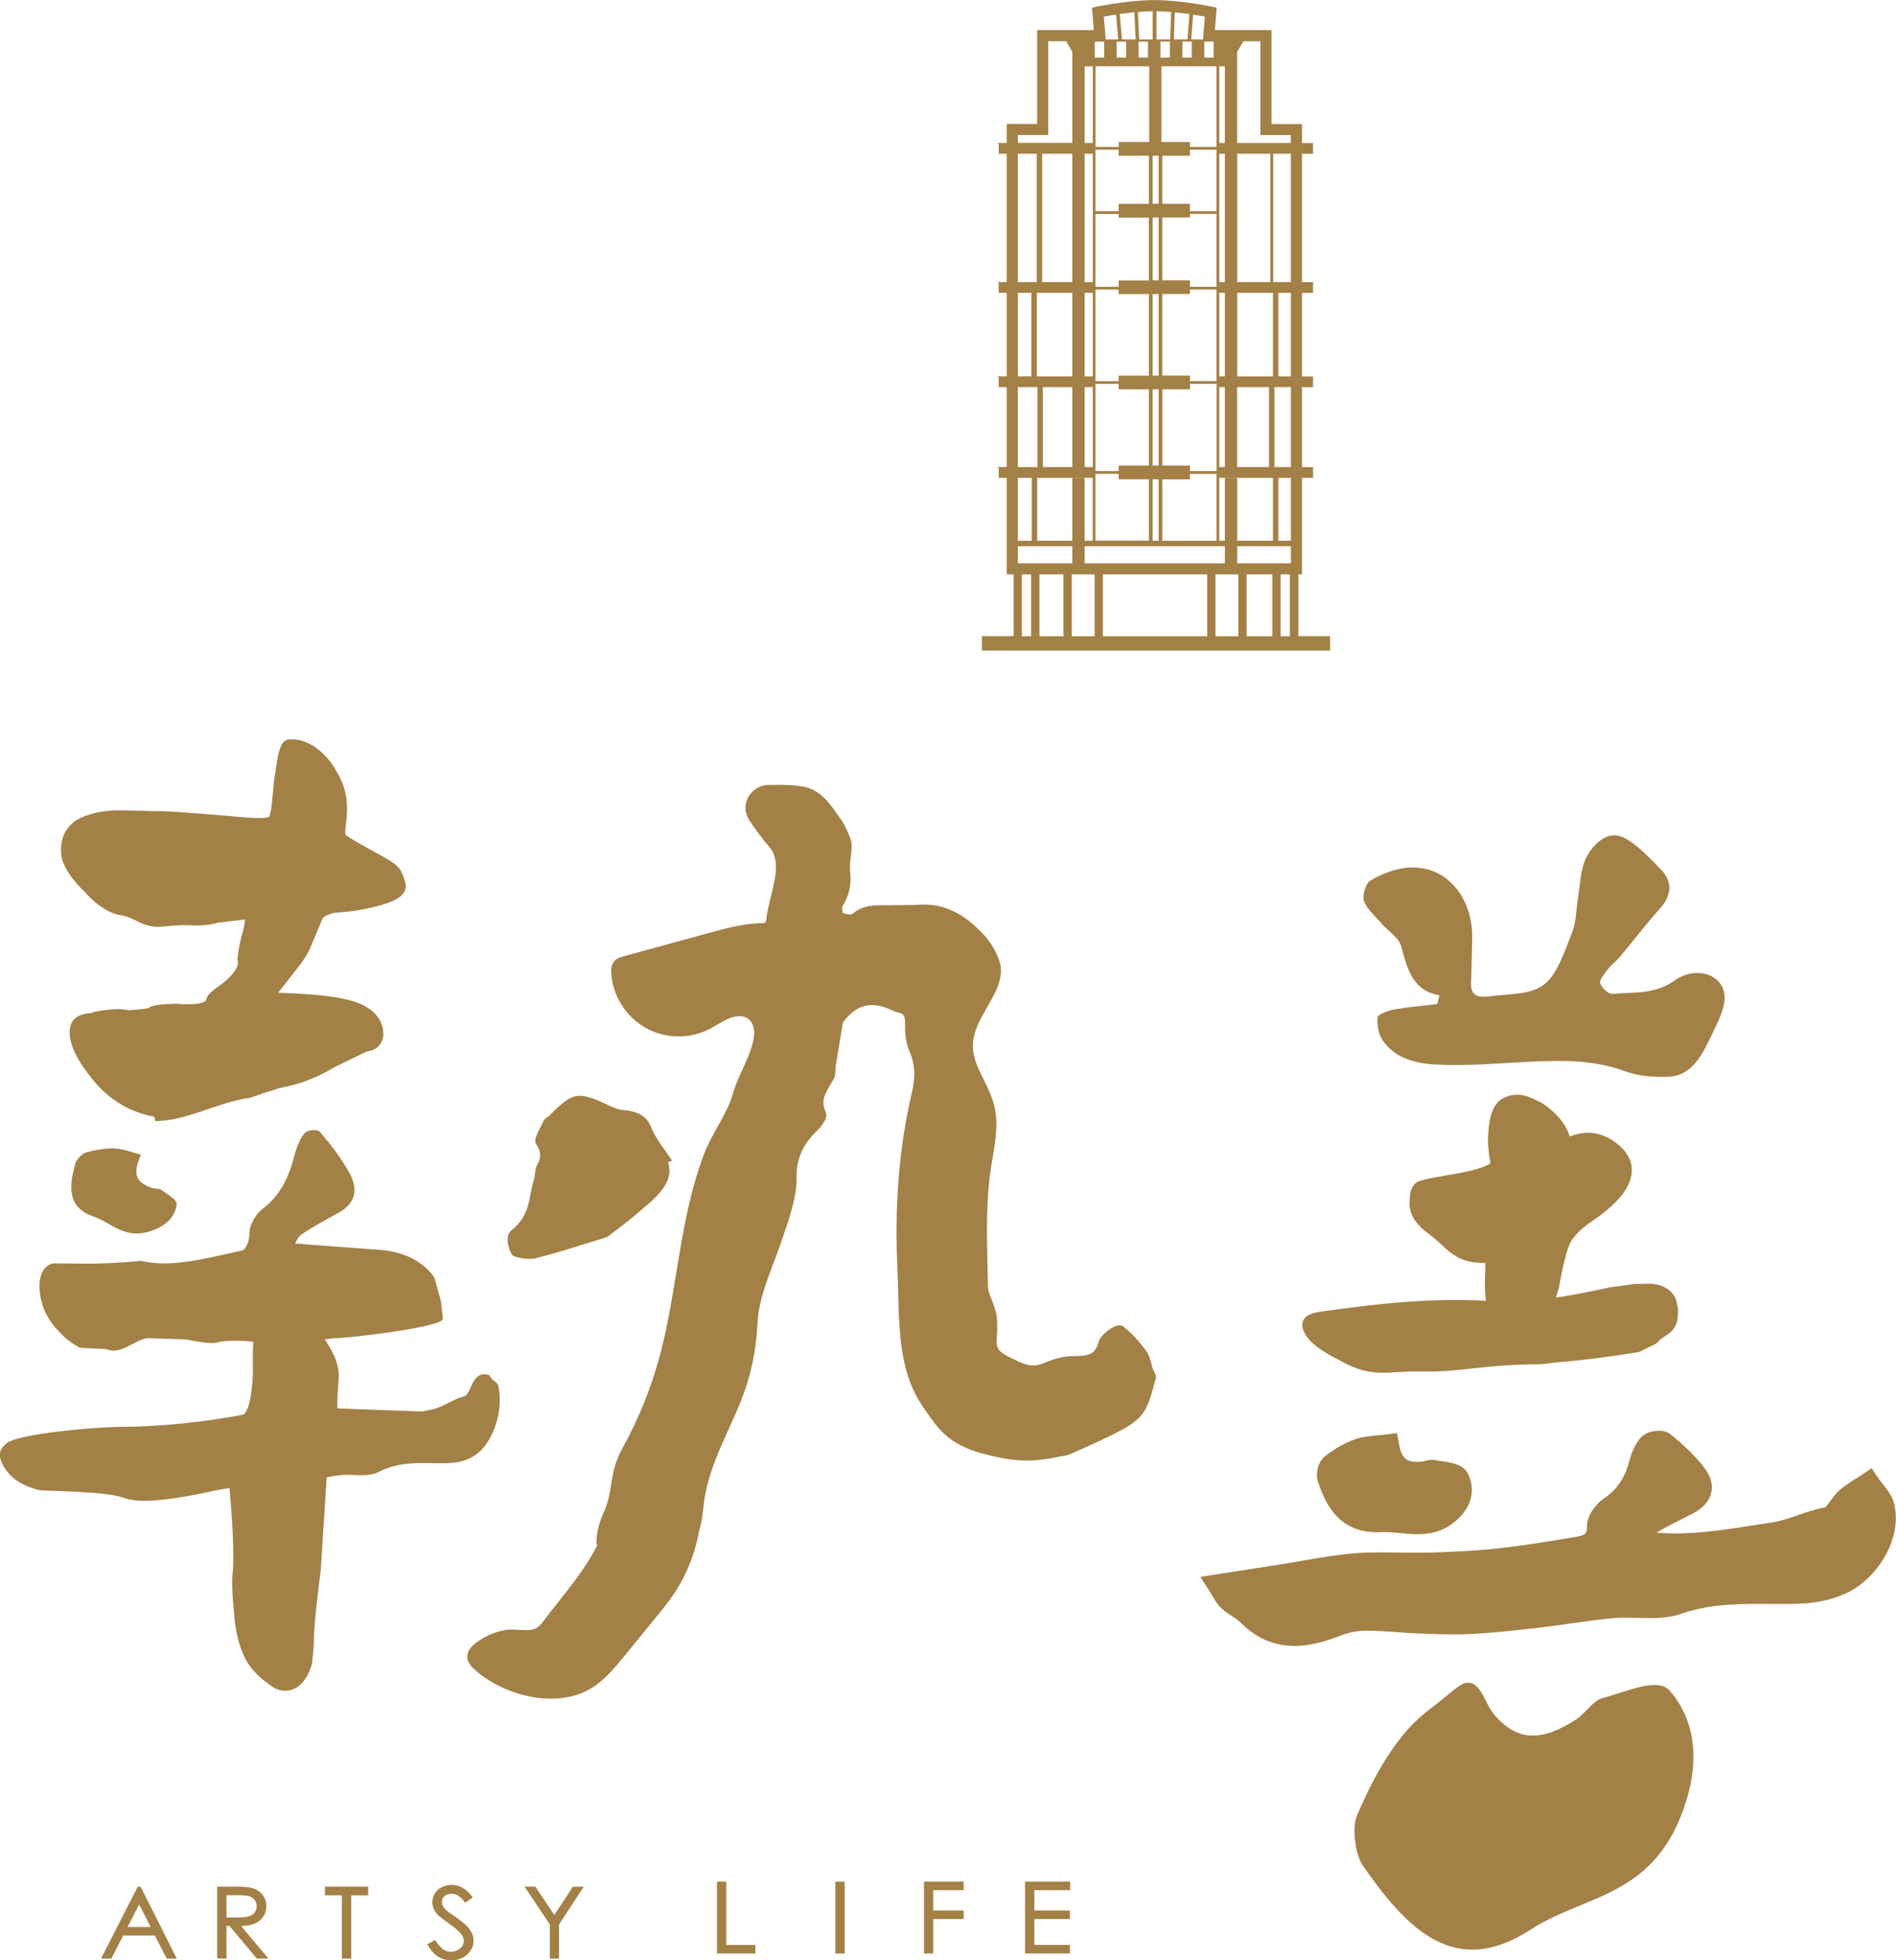 <?xml version="1.0" encoding="UTF-8"?><svg id="_圖層_2" xmlns="http://www.w3.org/2000/svg" viewBox="0 0 250.3 258.76"><defs><style>.cls-1{fill:#a38046;}</style></defs><g id="_圖層_2-2"><path class="cls-1" d="M182.36,121.89c.89,1.02,2.3,1.83,2.63,3.05.8,2.97,1.49,5.81,5.04,6.44-.1.39-.2.77-.3,1.16-1.89.22-3.79.37-5.67.7-.8.14-2.18.67-2.21,1.05-.09,1.03.15,2.27.71,3.07,1.65,2.39,4.41,3.01,6.97,3.15,4.2.23,8.47-.18,12.72-.38,4.18-.2,8.28-.21,12.24,1.26,1.74.64,3.74.8,5.65.74,3.38-.1,4.66-3.1,5.96-5.79.74-1.55,1.68-3.35,1.57-4.9-.2-2.86-3.81-4.01-6.59-2.02-2.66,1.9-5.43,1.49-8.17,1.77-.57.06-1.4-.76-1.67-1.4-.15-.36.55-1.26.98-1.81.48-.62,1.13-1.09,1.64-1.69,1.77-2.11,3.44-4.32,5.28-6.37,1.56-1.73,1.7-3.56.09-5.19-1.15-1.17-2.28-2.38-3.57-3.35-1.53-1.14-3.05-1.85-5.02.1-2.09,2.08-1.9,4.54-2.31,6.97-.26,1.55-.22,3.21-.79,4.63-.99,2.44-1.89,5.47-3.71,6.88-1.81,1.4-4.72,1.21-7.16,1.54-1.21.17-2.57.18-2.47-1.82.09-1.92.09-3.83.15-5.75.21-6.67-5.47-12.46-13.48-7.67-.57.34-1.07,2.02-.81,2.67.45,1.15,1.5,2.01,2.33,2.96Z"/><path class="cls-1" d="M250.13,198.71c-.24-1.14-.97-2.06-1.62-2.88-.26-.33-.51-.65-.71-.95l-.71-1.09-1.08.73c-.3.2-.61.4-.92.59-.75.48-1.53.97-2.25,1.59-.47.41-.85.93-1.18,1.38-.22.3-.57.79-.75.9-1.29.23-2.5.64-3.67,1.05-1.16.4-2.25.77-3.3.92-.87.13-1.73.26-2.6.4-4.15.65-8.44,1.32-12.66.95,1.3-.77,2.69-1.47,4.04-2.14l.58-.29c1.49-.75,2.37-1.72,2.62-2.88.24-1.1-.11-2.24-1.03-3.4-1.16-1.45-2.59-2.85-4.38-4.29-1-.8-3.05-.45-3.85.4-.91.97-1.34,2.31-1.59,3.24-.59,2.19-1.66,3.75-3.39,4.9-1.09.73-2.21,2.31-2.18,3.68.02.83-.15,1.11-1.33,1.31-3.09.54-6.76,1.15-10.55,1.56-3.12.34-6.23.46-8.86.54-1.3.03-2.65.01-3.95,0-1.94-.03-3.94-.07-5.93.09-2.3.18-4.59.58-6.8.96-.97.17-1.94.34-2.91.49l-10.71,1.67,1.08,1.67c.21.33.38.62.54.88.36.61.66,1.13,1.15,1.58.45.42.94.74,1.41,1.05.44.29.86.57,1.17.88,2.27,2.28,4.71,3.05,7.08,3.05,2.19,0,4.31-.66,6.18-1.4.97-.38,2.16-.6,3.36-.6,1.28-.01,2.55.09,3.89.18.9.07,1.83.13,2.75.17l.88.03c2.04.08,4.15.16,6.24.05,2.96-.15,5.92-.48,8.94-.83,1.4-.16,2.82-.36,4.19-.56,1.88-.27,3.82-.54,5.72-.71.99-.09,2.02-.06,3.12-.03,1.94.05,3.96.11,5.82-.55,3.89-1.36,7.98-1.32,11.93-1.29h1.08c3.09.03,5.89-.07,8.85-1.47,3.82-1.81,7.25-6.87,6.27-11.52Z"/><path class="cls-1" d="M190.35,192.88c-.28-.05-.55-.09-.79-.14-.59-.13-1.13.02-1.52.12-.15.04-.32.09-.41.09-1.94.08-2.57-.25-2.99-2.58l-.22-1.21-1.22.16c-.43.06-.86.1-1.28.13-1.01.09-2.05.19-3.04.53-1.3.45-2.64,1.21-3.98,2.25-.93.73-1.25,2.37-.91,3.36.79,2.26,2.41,6.97,8.33,6.64.81-.04,1.65.04,2.54.13.75.07,1.52.15,2.31.15,1.79,0,3.66-.4,5.42-2.13,1.75-1.71,2.18-3.86,1.2-5.87-.57-1.17-2.1-1.43-3.44-1.65Z"/><path class="cls-1" d="M211.53,224.15c-1.26.33-2.26,2.07-3.5,2.84-2.25,1.41-5.07,2.81-7.73,1.7-1.35-.56-2.47-1.61-3.34-2.77-.78-1.04-1.4-3.32-2.69-3.74-.45-.15-.98-.07-1.63.36-1.01.68-1.89,1.53-2.86,2.26-1.55,1.16-3.05,2.41-4.3,3.9-2.57,3.05-4.68,6.99-6.36,11-.66,1.57-.19,5.11.78,6.52,5.98,8.65,12.26,14.9,22.15,8.49,7.32-4.75,16.56-4.21,20.53-16.9,2.01-6.41.73-11.37-2.18-14.68-1.58-1.8-5.87.24-8.87,1.02Z"/><path class="cls-1" d="M177.04,179.67c4.28,2.36,6.3,1.24,10.51,1.36,5.07.15,8.05-.93,15.78-.96.22,0,1.12-.11,2.09-.24,4.34-.29,11.14-1.38,11.03-1.4,1.57-.83,2.44-1.04,2.61-1.55l1.45-1c1.16-1.09.98-2.34,1.01-3.11v-.16s-.14-.48-.14-.48c-.03-.48-.23-.96-.61-1.42-.39-.46-1.3-1.23-3.03-1.27l-1.97.04-3.2.44-.09.02c-3.8.82-5.91,1.18-7.08,1.33.12-.34.25-.76.4-1.28l.02-.08c.69-4.01,1.27-5.56,1.61-6.13.51-.78,1.34-1.58,2.42-2.37,3.38-2.24,5.18-4.3,5.52-6.3.2-1.19-.14-2.3-1-3.32l-.07-.08c-.97-1.01-2.07-1.69-3.27-2.01-1.16-.31-2.37-.23-3.6.25-.08.02-.15.04-.21.06-.01-.04-.03-.08-.04-.12-.47-1.52-1.65-2.95-3.52-4.23l-.13-.09-.14-.07c-1.19-.58-1.62-.75-1.93-.83-1.15-.31-2.2-.19-3.14.36-1.15.66-1.74,2.19-1.86,4.8-.06,1.22.05,2.46.31,3.68-.17.19-1.03.8-5.03,1.5-3.72.61-4.37.86-4.69,1.04l-.13.09c-.5.42-.77,1.07-.81,1.93l-.03.68c-.07,1.49.82,2.92,2.57,4.13.92.75,1.62,1.35,2.07,1.8l.05.05c.95.87,1.92,1.45,2.87,1.7.81.22,1.64.3,2.45.26,0,.47,0,1.15-.05,2.14-.05,1.01,0,1.96.13,2.87-7.45-.4-14.56.41-21.38,1.37-.8.11-1.62.23-2.21.62-.58.38-.83,1.07-.52,1.9.78,2.1,3.95,3.5,4.96,4.06Z"/><path class="cls-1" d="M152.23,180.83c-.08-.23-.14-.47-.2-.71-.15-.58-.31-1.24-.7-1.78-.97-1.35-2-2.44-3.05-3.24-.17-.13-.47-.26-.92-.1-.58.2-2.08,1.17-2.33,2.13-.46,1.78-1.52,1.87-3.49,1.87-.82,0-1.6.19-2.19.36-.4.11-.77.26-1.13.4-.45.18-.88.35-1.3.43-1.12.21-2.08-.28-3.2-.83-.19-.09-.37-.19-.56-.28-1.32-.63-1.68-1.18-1.58-2.36.08-.85.08-1.75.03-2.77-.03-.47-.17-.91-.3-1.3-.03-.09-.06-.19-.09-.28-.1-.33-.23-.64-.35-.95-.22-.54-.43-1.05-.44-1.51-.01-.87-.03-1.75-.06-2.63-.1-4.35-.21-8.84.46-13.18.07-.43.14-.85.21-1.28.39-2.31.8-4.71.17-7.06-.31-1.14-.83-2.2-1.34-3.23-.75-1.52-1.47-2.96-1.44-4.56.04-1.8.94-3.37,1.89-5.03.42-.73.85-1.49,1.21-2.27.22-.48.89-2.14.48-3.56-.39-1.35-1.19-2.73-2.2-3.8-1.68-1.78-4.35-4.11-8.28-3.9-.8.05-1.63.05-2.43.06-.51,0-1.03,0-1.54.02-.26,0-.53,0-.8,0-1.36-.01-2.9-.02-4.29,1.18-.2.07-.82,0-1.19-.19-.09-.2-.13-.69-.08-.83.9-1.41,1.23-2.86,1.03-4.55-.07-.61,0-1.26.08-1.95.06-.51.12-1.05.12-1.59,0-.6-.25-1.13-.46-1.6l-.09-.2c-.23-.52-.52-1.13-.91-1.66-.17-.23-.34-.48-.51-.72-1.05-1.49-2.24-3.17-4.48-3.56-1.52-.26-3.1-.24-4.58-.21-1.1.03-2.11.65-2.63,1.63-.5.95-.47,2.05.1,2.94.86,1.34,1.82,2.62,2.84,3.79,1.22,1.65.66,3.92.07,6.32-.23.92-.46,1.87-.58,2.78-.08.62-.19.72-.22.74-.06.03-.24.03-.41.04-2.38.04-4.66.66-6.86,1.26l-11.5,3.15c-.29.08-.74.2-1.08.57-.5.54-.46,1.29-.44,1.57.16,2.92,1.83,5.66,4.34,7.16,2.51,1.5,5.72,1.65,8.36.4.47-.22.91-.48,1.33-.73.52-.3,1-.59,1.52-.8.94-.39,1.85-.4,2.44-.02.75.48.94,1.5.87,2.22-.13,1.45-.82,2.96-1.49,4.43-.49,1.08-1,2.19-1.31,3.31-.4,1.45-1.18,2.86-2.01,4.34-.68,1.22-1.38,2.47-1.86,3.78-.99,2.65-1.78,5.58-2.5,9.22-.41,2.09-.76,4.22-1.1,6.27-.63,3.8-1.27,7.74-2.32,11.49-1.13,4.05-2.73,7.97-4.77,11.65-1.04,1.87-1.28,3.35-1.58,5.23l-.12.73c-.11.68-.36,1.45-.64,2.26-.73,1.39-1.12,2.97-1.12,4.54h0s.16,0,.16,0c-1.35,2.74-3.48,5.43-5.34,7.77-.59.74-1.16,1.46-1.66,2.13-.35.46-.71.94-1.17,1.17-.58.29-1.35.24-2.17.19-.64-.04-1.3-.08-1.94.04-1.42.25-2.81.89-3.94,1.8-.74.6-1.07,1.25-.97,1.93.08.56.42.95.75,1.27,2.54,2.43,6.53,4.01,10.18,4.04.03,0,.07,0,.1,0,2.3,0,4.35-.62,5.95-1.79,1.55-1.14,2.74-2.6,3.9-4.03l4.16-5.1c.71-.87,1.44-1.76,2.09-2.72,1.74-2.53,2.91-5.43,3.44-8.45.33-.99.46-2.05.58-3.09.04-.35.08-.7.13-1.04.49-3.39,1.97-6.63,3.39-9.77.29-.65.59-1.29.87-1.94,1.71-3.88,2.54-7.39,2.77-11.73.14-2.65,1.12-5.24,2.06-7.74.29-.76.58-1.52.84-2.28l.25-.7c.87-2.47,2.06-5.84,2-8.33-.06-2.49.82-4.5,2.78-6.34.06-.06,1.52-1.45,1.04-2.47-.63-1.34-.12-2.29.76-3.73.09-.15.18-.3.27-.45.27-.45.28-.94.29-1.37,0-.18,0-.34.03-.48.35-2.17.65-3.99.94-5.7.02-.04.08-.12.15-.2,1.73-2.21,3.66-2.66,6.26-1.45l.07.03c.23.11.49.23.79.29.73.15.97.4.94,1.61-.03.96.06,2.36.61,3.6.7,1.59.79,3.24.29,5.36-1.7,7.3-2.31,14.77-1.9,23.53.04.94.07,1.92.09,2.91.11,4.4.22,9.38,2.27,13.36.59,1.15,1.34,2.19,2.07,3.2l.27.37c2.33,3.25,5.18,4.06,8.95,4.85,2.5.52,4.95.47,7.71-.17.13-.03.27-.05.41-.07.31-.04.67-.08,1.01-.24l1.14-.51c1.82-.81,3.7-1.65,5.5-2.6,1.06-.56,2.38-1.35,3.12-2.51.64-1,.95-2.16,1.25-3.28.09-.33.18-.66.28-.99.14-.45-.08-.84-.22-1.09-.03-.06-.07-.12-.09-.18Z"/><path class="cls-1" d="M70.75,166.06c3.15-.76,6.18-1.8,9.26-2.73.13-.04.26-.13.36-.21,1.16-.9,2.37-1.77,3.46-2.71,2.48-2.11,5.31-4.17,4.36-7.01.18-.06.36-.13.54-.19-.93-1.44-2.12-2.82-2.73-4.34-.55-1.39-1.53-2.17-3.7-2.34-.69-.06-1.33-.35-1.9-.61-4.08-1.93-4.72-1.83-7.85,1.31-.26.26-.72.48-.82.75-.42,1.05-1.42,2.34-.92,3.09.67.99.63,1.73.09,2.73-.33.61-.21,1.29-.42,1.93-.74,2.25-.34,4.57-2.98,6.69-.82.65-.46,2.21.05,3.15.24.44,2.24.74,3.21.51Z"/><path class="cls-1" d="M11.18,117.71c.92,1.07,1.92,1.9,2.96,2.46.68.36,1.24.56,1.71.61.73.13,1.5.41,2.29.83,1.14.61,2.31.84,3.49.68,1.42-.14,2.47-.2,3.13-.17,1.8.09,3.12-.03,4.04-.34l3.37-.39c.08,0,.15,0,.21,0-.07.37-.16.86-.3,1.48-.25.85-.46,1.8-.61,2.83l-.13.89.06.27c.05.21.14,1.37-2.34,3.18-1.47,1.03-1.76,1.45-1.83,1.94,0,0-.23.82-3.94.51h-.15c-2.13.06-2.8.21-3.14.35l-.26.1-.05.09c-.21.07-.85.21-2.72.32-.78-.19-1.75-.2-3.03-.03-.77.08-1.44.22-2,.41-1.61.11-2.52.78-2.7,1.98-.25,1.67.64,3.81,2.66,6.36,2.01,2.7,4.81,4.59,8.12,5.26l.16.03h.15s0,0,.01,0c.05.18.1.39.16.62,4.2-.02,8.23-2.51,12.53-3.08.89-.32,2.14-.74,3.89-1.29,2.58-.46,5.01-1.38,7.23-2.75l4.34-2.1c1.2-.11,1.93-.82,2.12-2.09v-.21c-.02-1.64-1.05-2.83-2.06-3.42-1.28-.87-3.78-1.76-11.68-1.99-.05,0-.1,0-.15-.01l2.9-3.7c.66-.92,1.1-1.64,1.32-2.19l1.67-3.97c.14-.15.49-.42,1.41-.68.37-.04.96-.09,1.75-.15.93-.08,2.09-.28,3.56-.62,2.83-.69,4.06-1.43,4.23-2.55l.03-.2-.04-.23c-.1-.61-.31-1.21-.63-1.78l-.15-.27-.22-.24c-.39-.42-.87-.82-3.92-2.46-1.79-.96-2.65-1.53-3.04-1.82-.02-.34,0-1,.17-2.19v-.07c.21-2.27-.19-4.18-1.19-5.83-1.13-2.19-2.58-3.3-3.6-3.85-.84-.45-1.69-.67-2.55-.65-1.18-.1-1.58,1.06-1.94,3.46l-.32,2.15-.31,3.26c-.13.88-.26,1.22-.31,1.34l-.05.04c-.05.03-.6.29-3.53.02-8.84-.77-10.93-.84-11.6-.79l-4.14-.11c-2.51-.06-4.61.4-6.23,1.36l-.08.05c-1,.76-1.6,1.71-1.77,2.84-.16,1.05-.09,1.89.21,2.65.48,1.22,1.43,2.52,2.84,3.87Z"/><path class="cls-1" d="M15.18,151.59c-1.22-.05-2.56.18-3.84.53-.5.14-1.24.92-1.38,1.42-.86,3.09-1.11,5.81,2.34,7.01,2.55.89,4.23,3.24,7.99,1.81,1.9-.72,2.82-1.97,3.03-3.3.11-.73-1.21-1.39-1.98-1.97-.32-.24-.93-.16-1.35-.31-2.09-.76-2.51-1.82-1.38-4.37-1.21-.31-2.27-.76-3.43-.81Z"/><path class="cls-1" d="M65.85,183.22c-.2-1.07-.76-.72-1.24-1.7-.77-.27-1.38-.14-1.91.55-.52.69-.85,2.09-1.41,2.23-1.46.37-2.78,1.42-4.14,1.71-.45.1-.91.2-1.36.3-5.14-.2-10.9-.37-11.26-.43-.02-.8.02-2.07.2-4.09v-.09c.03-1.28-.47-2.74-1.49-4.36l-.08-.12c-.11-.16-.21-.3-.29-.42.29-.04.67-.1,1.17-.16,1.97.02,14.24-1.47,14.4-2.51l.02-.16-.26-2.27-.83-2.99s-1.66-3.15-6.81-3.7c0,0-10.18-.76-10.18-.76-.46-.06-.93-.09-1.42-.1.23-.48.46-.95.8-1.18,1.61-1.09,3.3-1.99,4.97-2.92,2.11-1.17,2.68-2.94,1.37-5.28-1.1-1.96-2.45-3.74-3.86-5.35-.38-.43-1.66-.3-2.07.2-.67.82-1.1,2.08-1.4,3.25-.75,2.89-2.01,5.12-4.12,6.71-.8.6-1.68,2.01-1.71,3.08-.03,1.2-.35,1.92-.83,2.37-4.69,1.01-9.62,2.39-13.48,1.39-2.59.26-5.09.4-7.44.37l-4.25-.03-.18.07c-.82.31-1.32,1.03-1.49,2.14-.08.56-.09,1.09,0,1.62.24,2.38,1.43,4.06,2.44,5.08.74.87,1.7,1.62,2.85,2.24l3.45.16c1.87.87,3.78-1.21,5.4-1.44l5.07.16c2.77.55,3.74.56,4.27.39.77-.2,2.07-.26,3.85-.17.31.03.59.06.83.1-.04.64-.06,1.57-.05,2.97v.06c.06,1.14-.03,2.5-.27,4.06-.29,1.94-.79,2.42-1,2.53-4.79.9-9.71,1.44-14.62,1.59-4.88-.05-15.48.96-16.72,2.27-.55.49-1.16,1.17-.49,2.57.82,1.71,2.31,2.88,4.94,3.54.4.1,8.83.12,11.1,1l.1.04c1.41.47,4.08.77,12.28-1.06.6-.12,1.05-.19,1.4-.23.07,0,.13,0,.2.01.09,1.05.68,7.38.45,10.8-.16,1.11-.12,2.92.13,5.48.17,2.45.63,4.41,1.41,5.98.6,1.33,1.73,2.57,3.38,3.71,1.49,1.28,4.43,1.26,5.55-2.95-.03-.01.23-2.33.2-2.34-.01-1.21.14-3.89.92-9.78l.79-12.36c.57-.11,1.14-.2,1.71-.28,1.71-.22,3.61.36,5.14-.43,2.61-1.35,5.33-1.19,7.99-1.15,1.77.02,3.34-.06,4.9-1.16,2.07-1.46,3.59-5.41,2.97-8.77Z"/><path class="cls-1" d="M171.38,75.82h.5v-12.74h1.46v-1.41h0s-.09-.01-.09-.01h-1.37v-10.55h1.46v-1.42h-1.46v-11.03h1.46v-1.42h-1.46v-16.94h1.46v-1.41h0s-.09-.01-.09-.01h-1.37v-2.51h-4.02V3.97h-7.48l.24-2.96-.63-.13c-.17-.04-4.2-.87-7.6-.87s-7.43.84-7.6.87l-.63.13.24,2.96h-7.48v12.39h-4.02v2.51h-1.26l.21.14v1.28h1.05v16.94h-1.26l.21.14v1.28h1.05v11.03h-1.26l.21.14v1.28h1.05v10.55h-1.26l.21.14v1.28h1.05v12.74h.91v8.16h-4.19v1.9h45.97v-1.9h-4.19v-8.16ZM170.28,83.98h-1.22v-8.16h1.22v8.16ZM160.46,83.98v-8.16h3.01v8.16h-3.01ZM141.49,83.98v-8.16h3.01v8.16h-3.01ZM137.58,37.23v-16.94h3.98v16.94h-7.2v-16.94h2.51v16.94h.72ZM168.08,37.23v-16.94h2.34v16.94h-7.09v-16.94h4.38v16.94h.37ZM151.55,5.49v2.12h-1.24v-2.12h1.24ZM163.32,63.09h-1.62v8.28h-.74v-8.3h7.09v8.3h-4.72v-8.28h-.01ZM143.18,63.09h-1.62v8.28h-4.64v-8.3h7.34v8.3h-1.08v-8.28h-.01ZM136.22,51.1h.74v10.55h-2.6v-10.55h1.86ZM170.42,61.65h-2.17v-10.55h2.17v10.55ZM167.53,61.65h-4.21v-10.55h4.21v10.55ZM146.38,8.75h5.33v10h-4.02v.65h-3.06v-10.65h1.76ZM157.58,8.75h3.02v10.65h-3.51v-.65h-3.76v-10h4.25ZM161.7,37.23h-.74v-16.94h.74v16.94ZM160.96,38.65h.74v11.03h-.74v-11.03ZM161.7,18.87h-.74v-10.12h.74v10.12ZM160.6,50.3h-3.51v-.73h-3.65v-10.76h3.65v-.6h3.51v12.08ZM144.62,19.76h3.06v.8h3.99v6.34h-3.99v.97h-3.06v-8.11ZM152.38,37h-.22v-8.29h.8v8.29h-.58ZM152.53,20.56h.43v6.34h-.8v-6.34h.36ZM152.38,49.58h-.22v-10.76h.8v10.76h-.58ZM152.38,61.45h-.22v-10.06h.8v10.06h-.58ZM144.62,28.24h3.06v.48h3.99v8.29h-3.99v.85h-3.06v-9.62ZM144.62,38.22h3.06v.6h3.99v10.76h-3.99v.73h-3.06v-12.08ZM160.6,37.85h-3.51v-.85h-3.65v-8.29h3.65v-.48h3.51v9.62ZM160.6,27.87h-3.51v-.97h-3.65v-6.34h3.65v-.8h3.51v8.11ZM144.27,37.23h-1.08v-16.94h1.08v16.94ZM143.19,38.65h1.08v11.03h-1.08v-11.03ZM144.27,18.87h-1.08v-10.12h1.08v10.12ZM143.19,51.1h1.08v10.55h-1.08v-10.55ZM144.62,50.67h3.06v.72h3.99v10.06h-3.99v.73h-3.06v-11.51ZM157.1,61.78v-.33h-3.65v-10.06h3.65v-.72h3.51v11.51h-3.51v-.4ZM160.96,51.1h.74v10.55h-.74v-10.55ZM141.56,61.65h-3.89v-10.55h3.89v10.55ZM134.43,63.07h1.78v8.3h-1.85v-8.3h.07ZM144.62,62.54h3.06v.72h3.99v8.1h-7.05v-8.83ZM152.16,63.27h.8v8.1h-.8v-8.1ZM153.44,63.27h3.65v-.72h3.51v8.83h-7.16v-8.1ZM168.76,63.07h1.66v8.3h-1.66v-8.3ZM170.42,49.68h-1.66v-11.03h1.66v11.03ZM168.05,49.68h-4.72v-11.03h4.72v11.03ZM160.22,7.61h-1.24v-2.12h1.24v2.12ZM154.44,7.61h-1.24v-2.12h1.24v2.12ZM141.56,49.68h-4.68v-11.03h4.68v11.03ZM136.16,49.68h-1.8v-11.03h1.8v11.03ZM134.36,72.09h7.2v2.26h-7.2v-2.26ZM143.19,74.35v-2.26h18.51v2.26h-18.51ZM163.33,74.35v-2.26h7.09v2.26h-7.09ZM157.33,7.61h-1.24v-2.12h1.24v2.12ZM154.96,5.21l.13-3.58c.69.07,1.33.15,1.93.23l-.25,3.35h-1.81ZM154.48,5.21h-1.81V1.48c.63,0,1.28.04,1.94.1l-.13,3.63ZM150.39,5.21l-.17-3.63c.66-.06,1.31-.09,1.95-.1v3.73s-1.78,0-1.78,0ZM149.91,5.21h-1.79l-.3-3.36c.6-.09,1.24-.16,1.93-.23l.17,3.58ZM148.66,5.49v2.12h-1.24v-2.12h1.24ZM145.77,5.49v2.12h-1.24v-2.12h1.24ZM140.39,75.82v8.16h-3.17v-8.16h3.17ZM145.6,75.82h13.76v8.16h-13.76v-8.16ZM164.57,75.82h3.39v8.16h-3.39v-8.16ZM166.39,5.44v12.39h4.02v1.04h-7.09v-10.12h0v-1.89l.81-1.41h2.25ZM158.81,5.21h-1.55l.25-3.28c.62.1,1.17.19,1.55.26l-.25,3.02ZM152.42,1.47h-.07s.03,0,.04,0c.01,0,.02,0,.03,0ZM147.33,1.92l.3,3.29h-1.66l-.25-3.02c.39-.07.97-.17,1.61-.27ZM138.38,17.83V5.44h2.37l.81,1.41v1.35h0v10.66h-7.2v-1.04h4.02ZM134.9,75.82h1.22v8.16h-1.22v-8.16Z"/><path class="cls-1" d="M20.44,255.48l1.54,2.99.03.06h1.33l-4.75-9.43-.03-.06h-.38l-4.85,9.49h1.37l1.56-3.05h4.18ZM19.89,254.36h-3.05l1.53-2.99,1.52,2.99Z"/><path class="cls-1" d="M31.82,254.22c.74-.02,1.34-.12,1.78-.31.49-.2.88-.51,1.15-.91.27-.4.41-.87.41-1.39,0-.63-.2-1.17-.59-1.61-.39-.43-.9-.71-1.51-.84-.4-.09-1.15-.13-2.28-.13h-2.11v9.49h1.23v-4.3h.4l3.57,4.26.03.04h1.53l-3.61-4.31ZM31.51,253.1h-1.61v-2.94h1.65c.67,0,1.15.05,1.43.16.27.1.49.27.66.5.17.24.25.49.25.78s-.08.56-.25.8c-.16.24-.4.41-.7.52-.31.11-.79.17-1.44.17Z"/><polygon class="cls-1" points="48.61 249.03 42.9 249.03 42.9 250.17 45.13 250.17 45.13 258.53 46.37 258.53 46.37 250.17 48.61 250.17 48.61 249.03"/><path class="cls-1" d="M61.66,257.99c.57-.52.86-1.13.86-1.84,0-.49-.17-.98-.5-1.46-.33-.47-.94-1.01-1.81-1.61-.74-.51-1.16-.81-1.28-.92-.23-.21-.39-.41-.47-.59-.08-.17-.12-.35-.12-.54,0-.3.11-.55.35-.75.23-.21.54-.31.92-.31.29,0,.57.07.81.21.25.14.57.44.93.89l.06.08,1-.7-.07-.09c-.47-.6-.91-1-1.34-1.22-.42-.22-.89-.34-1.38-.34s-.9.1-1.29.3c-.4.2-.71.48-.92.82-.22.35-.33.74-.33,1.16,0,.53.19,1.03.56,1.49.22.27.73.7,1.58,1.29.82.57,1.39,1.06,1.69,1.46.21.28.32.56.32.85,0,.25-.07.49-.21.71-.14.23-.36.41-.63.54-.28.14-.58.21-.9.21-.74,0-1.4-.5-1.98-1.48l-.06-.09-1.05.58.06.1c.43.72.9,1.24,1.41,1.55.51.31,1.09.47,1.71.47.81,0,1.51-.26,2.09-.77Z"/><polygon class="cls-1" points="72.59 258.53 73.8 258.53 73.8 254.02 77.07 249.03 75.64 249.03 73.18 252.77 70.71 249.08 70.68 249.03 69.25 249.03 72.59 254.02 72.59 258.53"/><polygon class="cls-1" points="95.88 248.36 94.65 248.36 94.65 257.85 99.73 257.85 99.73 256.73 95.88 256.73 95.88 248.36"/><rect class="cls-1" x="110.28" y="248.36" width="1.23" height="9.49"/><polygon class="cls-1" points="121.98 257.85 123.2 257.85 123.2 253.3 127.22 253.3 127.22 252.17 123.2 252.17 123.2 249.49 127.22 249.49 127.22 248.36 121.98 248.36 121.98 257.85"/><polygon class="cls-1" points="141.24 256.72 136.55 256.72 136.55 253.3 141.24 253.3 141.24 252.17 136.55 252.17 136.55 249.49 141.28 249.49 141.28 248.36 135.32 248.36 135.32 257.85 141.24 257.85 141.24 256.72"/></g></svg>